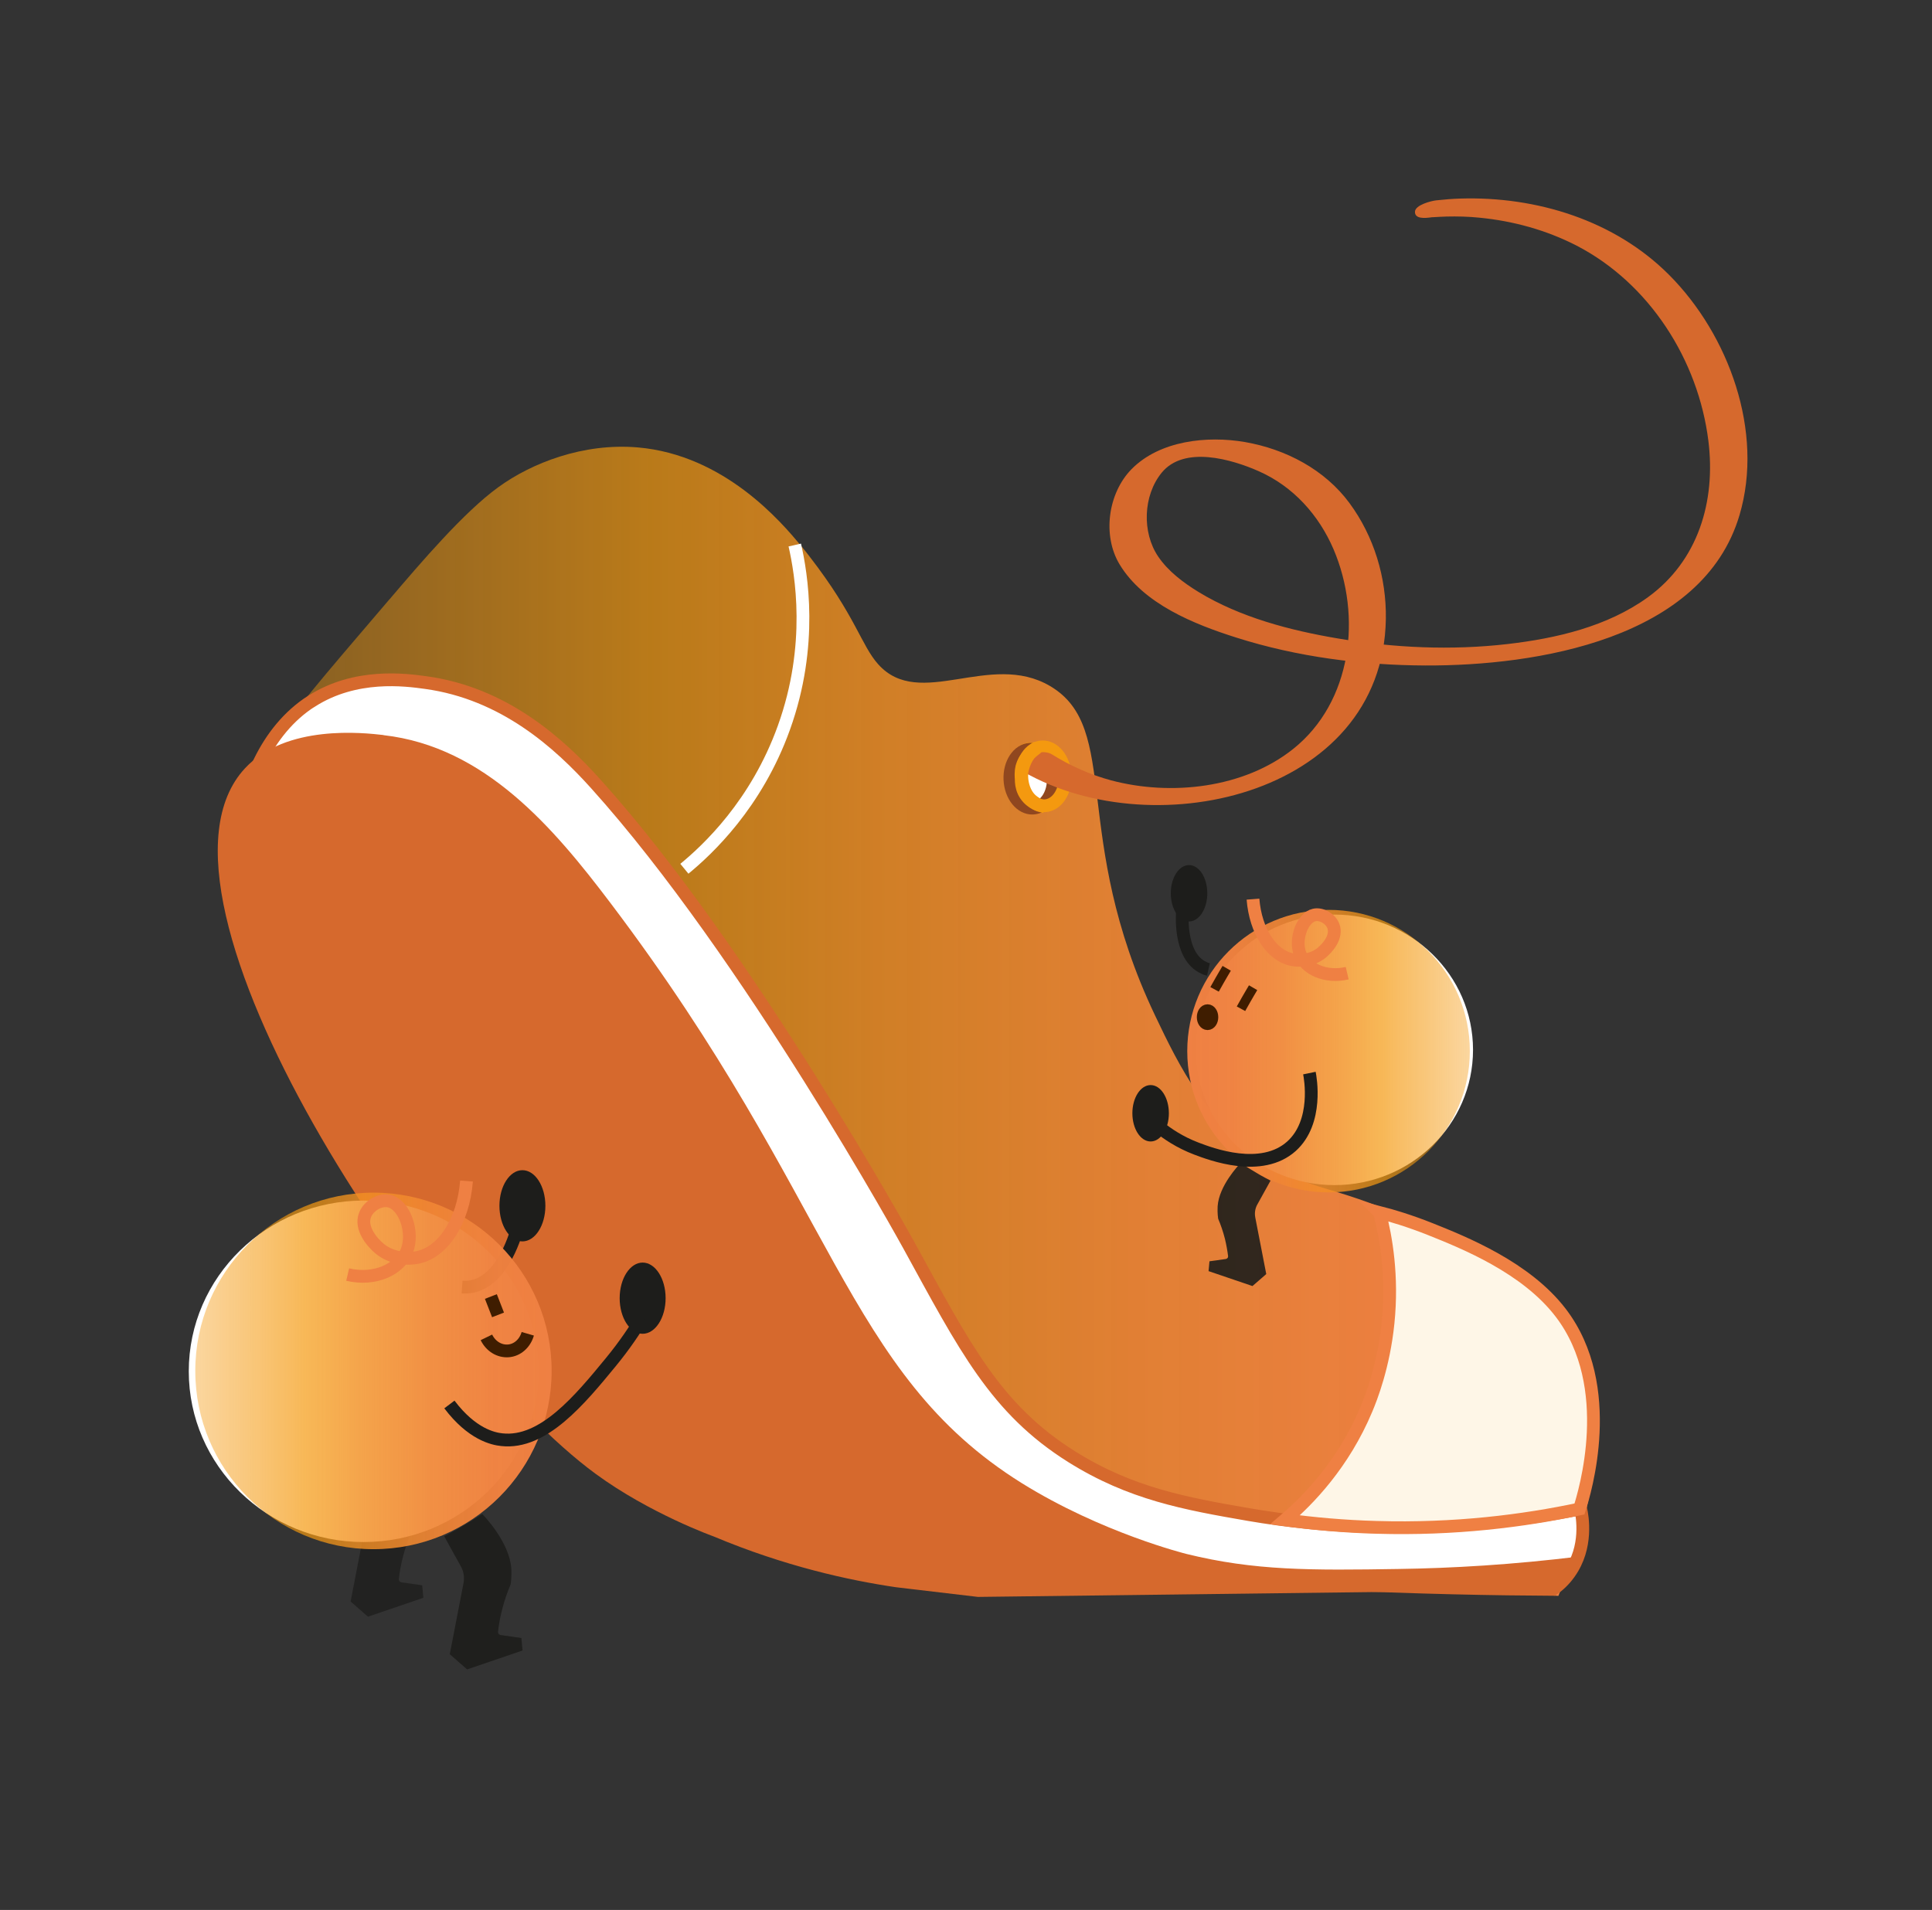 <svg xmlns="http://www.w3.org/2000/svg" xmlns:xlink="http://www.w3.org/1999/xlink" id="Calque_1" viewBox="0 0 151.37 149.67"><rect x="0" y="0" width="151.37" height="149.67" fill="#333333" stroke="none"/><defs><style>      .st0 {        stroke: #90471f;      }      .st0, .st1, .st2, .st3, .st4, .st5, .st6, .st7, .st8, .st9, .st10 {        stroke-miterlimit: 10;      }      .st0, .st11, .st3, .st5 {        fill: #fff;      }      .st12 {        opacity: .72;      }      .st12, .st13, .st14 {        fill: #1d1d1b;      }      .st15 {        fill: url(#Dégradé_sans_nom_1502);      }      .st1, .st2, .st4, .st7, .st8, .st10 {        fill: none;      }      .st1, .st3, .st9 {        stroke: #f4990f;      }      .st16 {        fill: url(#Dégradé_sans_nom_150);      }      .st2 {        stroke: #fff;      }      .st17 {        fill: #d6692d;      }      .st14 {        opacity: .9;      }      .st4, .st8 {        stroke: #3f1d00;      }      .st5 {        stroke: #d6692d;      }      .st6 {        fill: #fef6e7;      }      .st6, .st7 {        stroke: #ef8043;      }      .st8 {        stroke-width: .75px;      }      .st18 {        fill: url(#Dégradé_sans_nom_1503);      }      .st9 {        fill: url(#Dégradé_sans_nom_1501);      }      .st10 {        stroke: #1d1d1b;      }    </style><linearGradient id="D&#xE9;grad&#xE9;_sans_nom_150" data-name="D&#xE9;grad&#xE9; sans nom 150" x1="18.09" y1="80.03" x2="125.06" y2="80.03" gradientUnits="userSpaceOnUse"><stop offset="0" stop-color="#f4990f" stop-opacity=".4"></stop><stop offset=".31" stop-color="#f4990f" stop-opacity=".7"></stop><stop offset=".47" stop-color="#f28f23" stop-opacity=".82"></stop><stop offset=".66" stop-color="#f08634" stop-opacity=".92"></stop><stop offset=".84" stop-color="#ef813f" stop-opacity=".98"></stop><stop offset="1" stop-color="#ef8043"></stop></linearGradient><linearGradient id="D&#xE9;grad&#xE9;_sans_nom_1501" data-name="D&#xE9;grad&#xE9; sans nom 150" x1="80" y1="60.89" x2="81.59" y2="60.89" xlink:href="#D&#xE9;grad&#xE9;_sans_nom_150"></linearGradient><linearGradient id="D&#xE9;grad&#xE9;_sans_nom_1502" data-name="D&#xE9;grad&#xE9; sans nom 150" x1="15.29" y1="107.43" x2="43.22" y2="107.43" xlink:href="#D&#xE9;grad&#xE9;_sans_nom_150"></linearGradient><linearGradient id="D&#xE9;grad&#xE9;_sans_nom_1503" data-name="D&#xE9;grad&#xE9; sans nom 150" x1="200.82" y1="82.37" x2="222.96" y2="82.37" gradientTransform="translate(315.98) rotate(-180) scale(1 -1)" xlink:href="#D&#xE9;grad&#xE9;_sans_nom_150"></linearGradient></defs><path class="st16" d="M122.09,125.06c-10.02-.67-18.65-1.57-25.51-2.41-19.79-2.43-28.55-4.81-37.35-9.39-1.64-.86-2.82-1.56-3.65-2.03-11.15-6.39-40.44-25.07-37.24-46.12.79-5.16,4.74-9.41,12.05-18,.03-.04.08-.1.15-.17,2.49-2.92,5.79-6.79,8.5-8.76,2.61-1.9,6.66-3.48,10.91-3.12,6.85.58,11.32,5.93,12.76,7.65.25.29.45.56.71.89,3.64,4.7,4.05,6.97,5.39,8.46,3.25,3.62,8.75-1.07,13.46,1.7,5.62,3.31,1.54,11.75,8.22,25.8,1.92,4.04,4.12,8.52,8.93,11.62,3.34,2.15,4.85,1.65,10.77,4.25,5.27,2.31,9.65,4.23,12.19,7.51,5.66,7.31.78,19.57-.28,22.11Z"></path><path class="st2" d="M62.27,42.71c.51,2.24,1.48,7.83-.85,14.31-2.16,6.02-6.01,9.59-7.8,11.06"></path><path class="st1" d="M108.57,95.25c.51,2.24,1.48,7.83-.85,14.31-2.16,6.02-6.01,9.59-7.8,11.06"></path><path class="st5" d="M24.41,54.95c3.45-2.21,7.36-1.68,8.95-1.46,6.13.84,10.44,4.74,13.32,7.94,11.96,13.27,24.52,36.14,24.52,36.14,4.39,8,6.8,12.84,12.76,16.58,4.64,2.91,8.92,3.68,13.89,4.54,5.65.97,14.68,1.78,26-.45.13.61.56,3-.89,5.03-.4.57-.86.98-1.28,1.28-4.26-.02-10.64-.12-18.38-.5-13.87-.67-21.28-1.03-26.15-2.06-29.63-6.24-44.76-54.29-53.86-50.72-1.52.6-2.2,2.38-3.14,2.03-2.36-.87-2.95-13.73,4.25-18.35Z"></path><path class="st17" d="M30.04,57.6c-1.56-.18-7.62-.86-10.84,2.6-9.41,10.1,14.52,45.8,27.46,55.29,4.25,3.12,9.25,4.91,9.25,4.91,5.6,2.35,10.62,3.44,14.28,3.98,2.14.25,4.28.5,6.43.76,15.15-.19,30.3-.37,45.45-.56.17-.05.54-.19.87-.54.35-.38.46-.79.5-.97.13-.37.27-.74.4-1.11-5.33.66-10.12.93-14.24.99-6.92.11-11.3.14-16.65-1.18,0,0-6.62-1.64-12.9-5.55-13.89-8.67-14.51-22.05-32.23-45.47-4.44-5.87-9.82-12.24-17.77-13.14Z"></path><path class="st6" d="M108.09,95.02c.5,1.92,1.04,4.97.66,8.67-.35,3.39-1.32,5.85-1.69,6.73-1.8,4.3-4.55,7.12-6.38,8.68,2.21.3,4.61.52,7.18.59,6.13.18,11.51-.51,15.89-1.44.41-1.28,2.94-9.58-1.45-15.35-2.72-3.58-7.61-5.53-10.26-6.59-1.61-.64-2.99-1.05-3.96-1.3Z"></path><ellipse class="st3" cx="80.91" cy="60.97" rx="1.7" ry="2.31" transform="translate(-2.94 4.12) rotate(-2.86)"></ellipse><ellipse class="st0" cx="80.83" cy="61.02" rx="1.7" ry="2.31" transform="translate(-2.95 4.11) rotate(-2.86)"></ellipse><ellipse class="st1" cx="81.76" cy="60.83" rx="1.7" ry="2.31" transform="translate(-2.94 4.16) rotate(-2.86)"></ellipse><path class="st17" d="M79.72,60.2c10.12,6.26,28.64,2.34,28.86-11.7.05-3.24-.93-6.48-2.86-9.09s-4.97-4.21-8.18-4.77c-2.96-.51-6.68-.12-8.89,2.13-1.84,1.88-2.3,5.19-.93,7.46,1.87,3.1,5.85,4.69,9.13,5.73,4.78,1.52,9.84,2.17,14.85,2.19,8.63.03,21.71-2.03,24.59-11.79,1.93-6.53-.84-14.12-5.51-18.81-4.27-4.29-10.4-6.17-16.36-5.99-.63.02-1.26.07-1.89.14-.39.04-1.65.36-1.67.89-.02.59.81.5,1.21.45s-.17,0,.23-.02c.34-.02.68-.04,1.02-.05.87-.02,1.74,0,2.61.09,2.64.26,5.22.97,7.58,2.18,5.72,2.96,9.55,8.97,10.34,15.31.59,4.74-.8,9.4-4.75,12.26-3.17,2.29-7.17,3.22-10.99,3.66-4.41.51-8.93.3-13.3-.44-3.73-.63-7.63-1.65-10.89-3.63-1.19-.73-2.39-1.62-3.18-2.79-1.28-1.89-1.18-4.78.27-6.56,1.76-2.16,5.5-1.06,7.62-.12,2.69,1.19,4.7,3.43,5.85,6.11,2.23,5.22,1.46,11.95-3.15,15.64-3.86,3.09-9.59,3.72-14.28,2.47-1.63-.44-3.18-1.13-4.61-2.02-.54-.34-1.33-.16-1.89.07-.18.07-1.33.68-.82,1h0Z"></path><path class="st9" d="M80,60.88c0,.23.04.85.43,1.41.46.65,1.16.86,1.15.87,0,0-.76-.18-1.22-.86-.47-.69-.35-1.48-.29-1.83,0,0,.11-.72.54-1.31.18-.24.43-.43.43-.43.05-.04.15-.11.16-.1.02.03-.71.43-1.04,1.19-.18.43-.17.82-.16,1.06Z"></path><path class="st13" d="M52.15,101.73c0,1.54-.81,2.79-1.8,2.79s-1.8-1.25-1.8-2.79.81-2.79,1.8-2.79,1.8,1.25,1.8,2.79Z"></path><path class="st12" d="M27.03,116.25c.43.78.86,1.57,1.3,2.35.23.4.3.86.22,1.31-.36,1.86-.72,3.72-1.08,5.59.75.65.61.54,1.36,1.19,1.45-.49,2.89-.99,4.34-1.48-.05-.53-.04-.45-.09-.98l-1.61-.23c-.14-.02-.24-.14-.22-.28.06-.52.16-1.1.32-1.72.19-.75.43-1.41.67-1.98,0,0,.09-.56.05-1.23-.14-2.04-2.08-4.08-2.28-4.28-.6.4-1.24.79-1.93,1.18-.35.2-.69.38-1.03.56Z"></path><ellipse class="st11" cx="28.49" cy="107.46" rx="13.7" ry="13.38"></ellipse><path class="st10" d="M40.59,96.05c-.12.47-1.12,4.28-3.63,4.77-.23.04-.48.06-.76.04"></path><ellipse class="st15" cx="29.26" cy="107.43" rx="13.96" ry="13.97"></ellipse><path class="st4" d="M39.02,103.04l-.56-1.44"></path><path class="st4" d="M41.35,104.52c-.22.76-.82,1.29-1.53,1.34-.7.05-1.37-.36-1.71-1.06"></path><path class="st7" d="M27.24,99.88c2.13.5,4.07-.4,4.64-1.86.58-1.48-.2-3.64-1.4-3.9-.7-.15-1.58.35-1.87,1.07-.43,1.05.57,2.2,1.16,2.68.96.77,2.18.82,2.93.67,2-.4,3.6-2.8,3.85-5.99"></path><path class="st14" d="M34.8,120.38c.43.78.86,1.57,1.3,2.35.23.4.3.86.22,1.31-.36,1.86-.72,3.72-1.08,5.59.75.65.61.54,1.36,1.19,1.45-.49,2.89-.99,4.34-1.48-.05-.53-.04-.45-.09-.98l-1.61-.23c-.14-.02-.24-.14-.22-.28.06-.52.16-1.1.32-1.72.19-.75.43-1.41.67-1.98,0,0,.09-.56.05-1.23-.14-2.04-2.08-4.08-2.28-4.28-.6.4-1.24.79-1.93,1.18-.35.2-.69.38-1.03.56Z"></path><path class="st10" d="M35.21,110.06c1.76,2.33,3.42,2.69,4.11,2.76,3.25.36,6.13-3.15,8.53-6.07,1.11-1.35,1.92-2.58,2.45-3.47"></path><ellipse class="st13" cx="40.93" cy="94.49" rx="1.8" ry="2.79"></ellipse><path class="st13" d="M88.72,87.24c0,1.22.64,2.21,1.43,2.21s1.43-.99,1.43-2.21-.64-2.21-1.43-2.21-1.43.99-1.43,2.21Z"></path><ellipse class="st11" cx="104.55" cy="82.27" rx="10.86" ry="10.6"></ellipse><path class="st10" d="M92.66,71.22c-.04.38-.29,3.49,1.46,4.52.16.09.34.18.56.23"></path><circle class="st18" cx="104.09" cy="82.37" r="11.07"></circle><path class="st8" d="M97.23,79.05c.13-.24.27-.47.4-.71.18-.32.37-.63.55-.94"></path><path class="st8" d="M95.16,77.53c.13-.24.27-.47.4-.71.18-.32.37-.63.55-.94"></path><path class="st7" d="M105.55,76.26c-1.69.4-3.23-.32-3.68-1.47-.46-1.17.16-2.89,1.11-3.09.56-.12,1.25.28,1.48.85.34.84-.45,1.74-.92,2.12-.76.61-1.73.65-2.32.53-1.58-.32-2.85-2.22-3.05-4.74"></path><path class="st14" d="M99.55,92.51c-.34.62-.68,1.24-1.03,1.86-.18.31-.24.68-.17,1.04.29,1.48.57,2.95.86,4.43-.59.52-.49.42-1.08.94-1.15-.39-2.29-.78-3.44-1.17.04-.42.03-.36.07-.77l1.28-.18c.11-.02.19-.11.18-.22-.05-.41-.13-.87-.25-1.37-.15-.59-.34-1.12-.53-1.57,0,0-.07-.44-.04-.97.11-1.62,1.65-3.23,1.8-3.39.48.31.99.63,1.53.94.28.16.55.3.82.44Z"></path><path class="st10" d="M102.59,84.09c.07.34.71,3.82-1.4,5.73-2.36,2.12-6.29.63-7.45.19-1.32-.5-2.3-1.18-2.92-1.68"></path><ellipse class="st13" cx="93.16" cy="70" rx="1.43" ry="2.21"></ellipse><ellipse class="st4" cx="94.61" cy="79.71" rx=".34" ry=".51"></ellipse></svg>